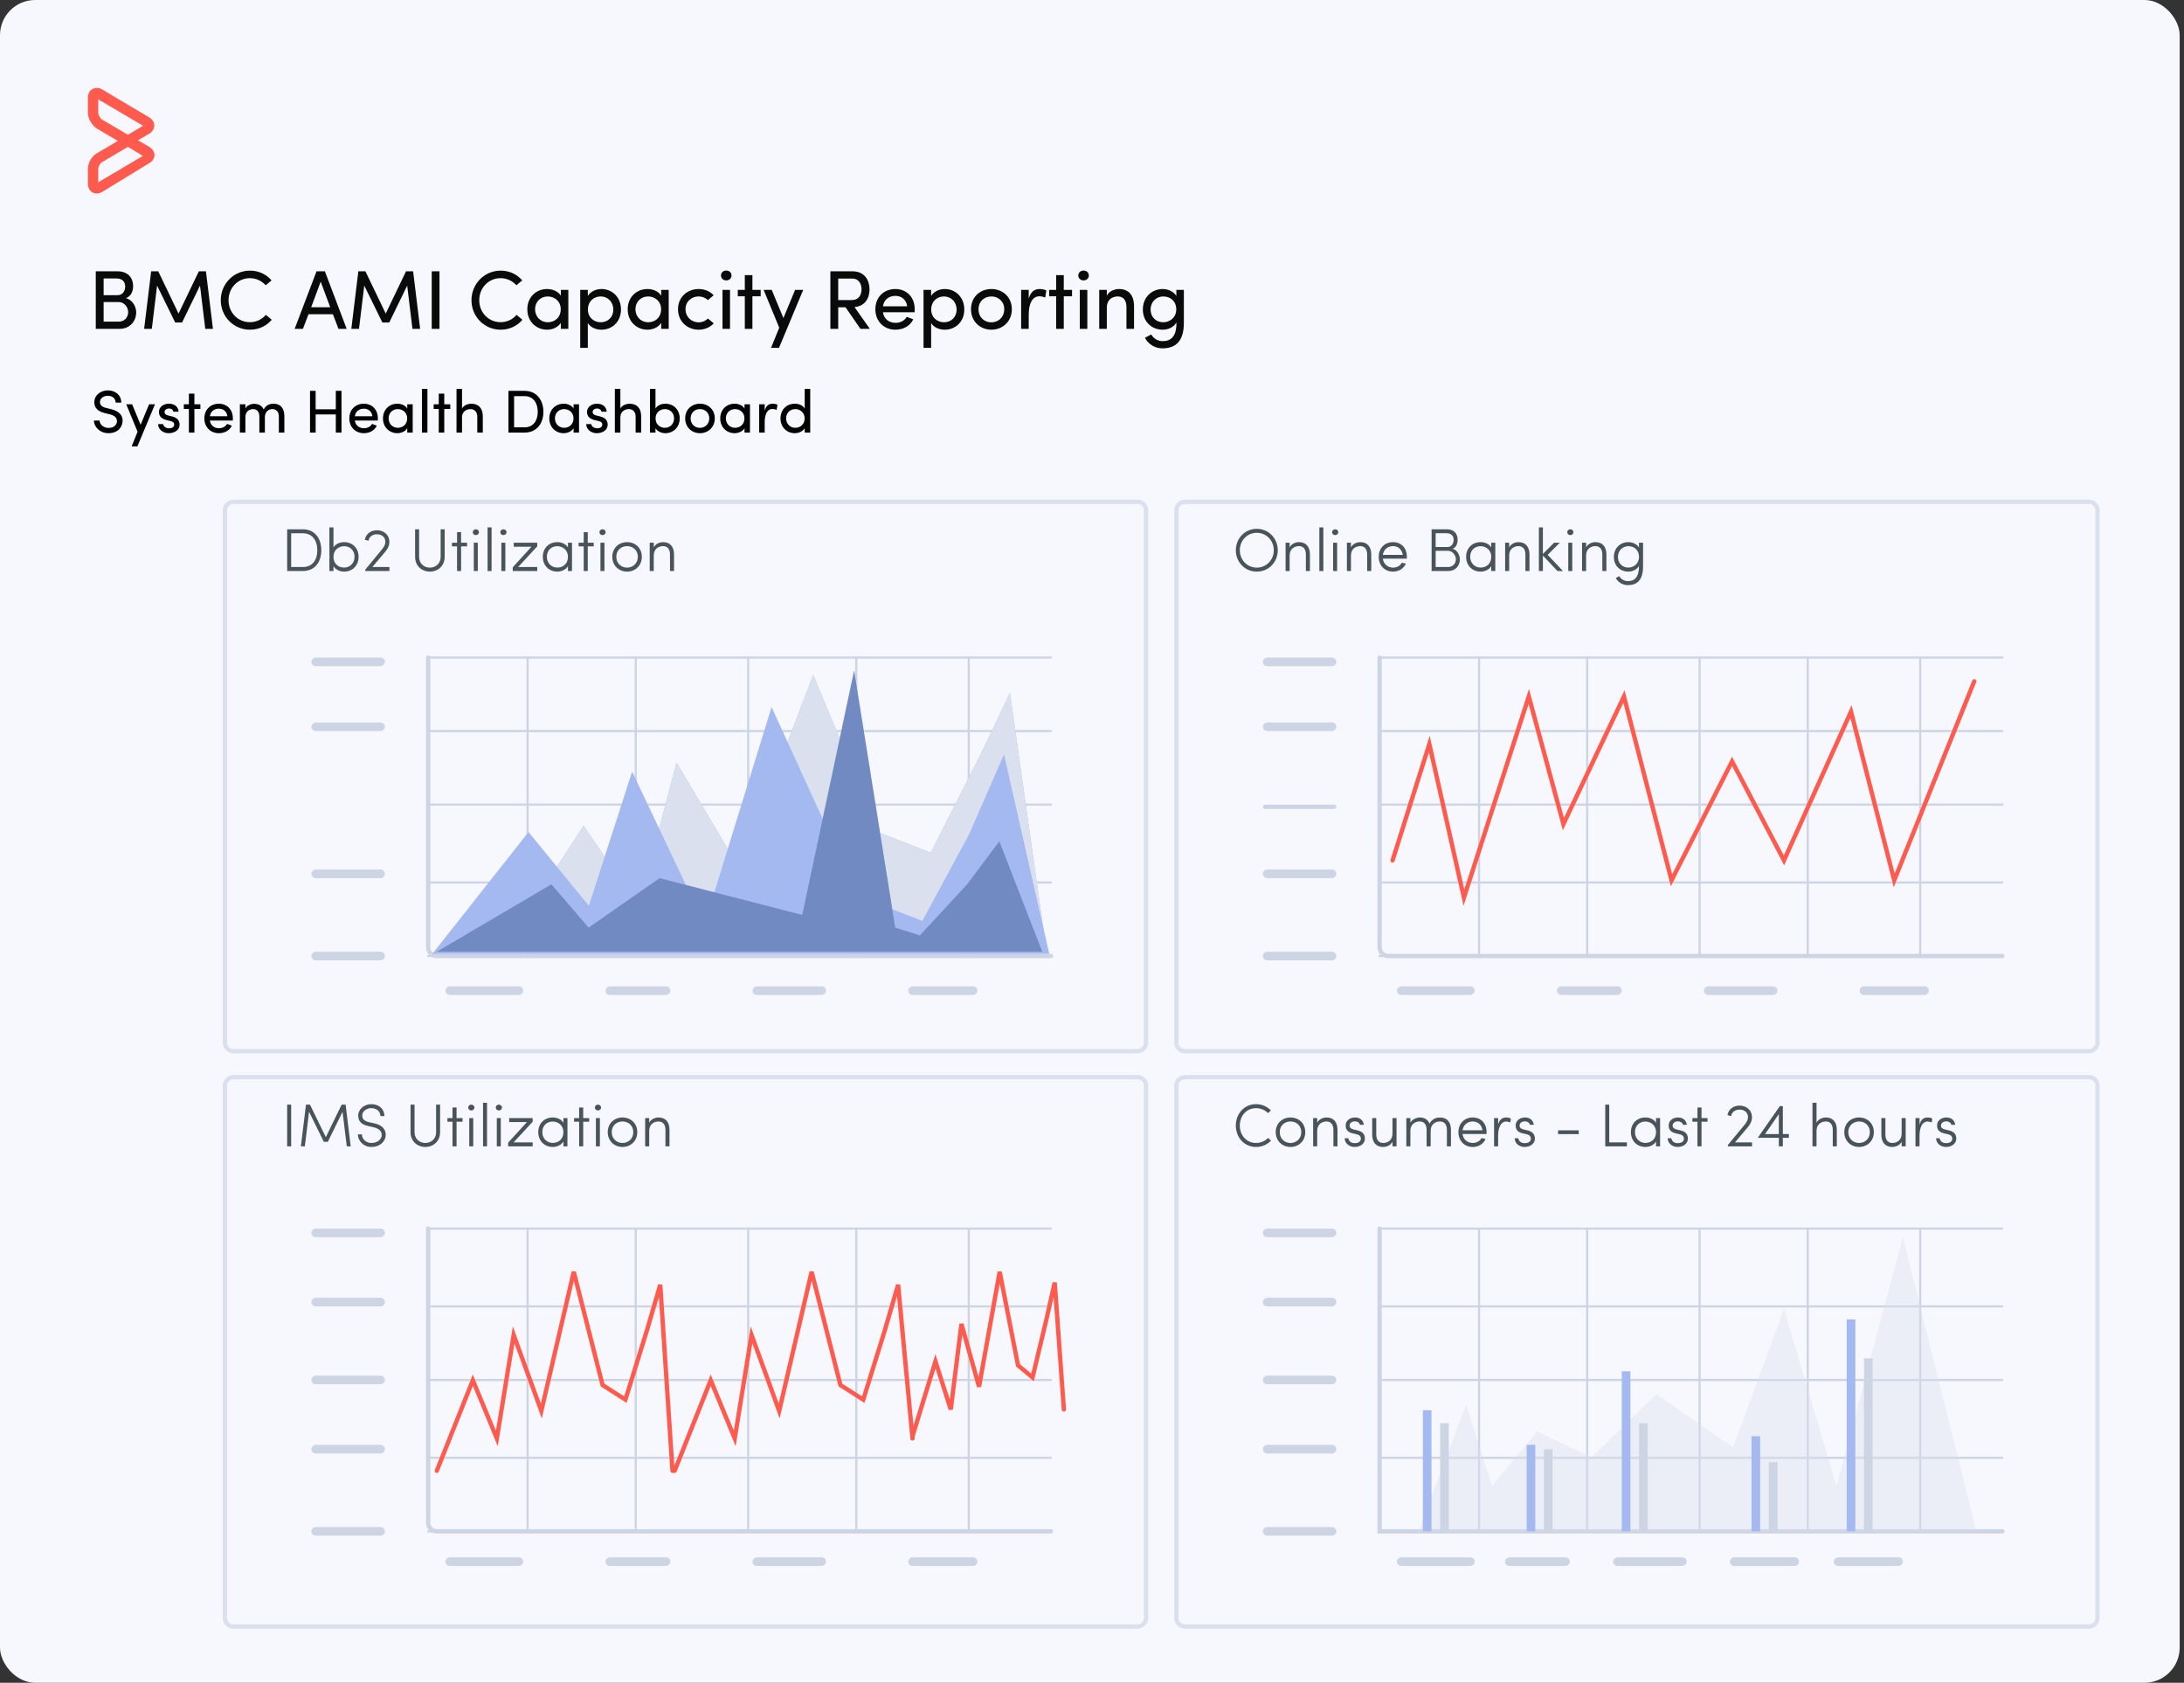<svg width="505" height="389" viewBox="0 0 505 389" fill="none" xmlns="http://www.w3.org/2000/svg">
<rect x="0" y="0" width="505" height="389" fill="#333333" stroke="none"/>
<g clip-path="url(#clip0_8006_3358)">
<rect width="504" height="389" rx="8.132" fill="#F7F8FD"/>
<rect x="89" y="167" width="2" height="17" rx="1" transform="rotate(90 89 167)" fill="#CDD4E4"/>
<rect x="89" y="300" width="2" height="17" rx="1" transform="rotate(90 89 300)" fill="#CDD4E4"/>
<rect x="309" y="167" width="2" height="17" rx="1" transform="rotate(90 309 167)" fill="#CDD4E4"/>
<rect x="309" y="300" width="2" height="17" rx="1" transform="rotate(90 309 300)" fill="#CDD4E4"/>
<rect x="89" y="152" width="2" height="17" rx="1" transform="rotate(90 89 152)" fill="#CDD4E4"/>
<rect x="89" y="284" width="2" height="17" rx="1" transform="rotate(90 89 284)" fill="#CDD4E4"/>
<rect x="309" y="152" width="2" height="17" rx="1" transform="rotate(90 309 152)" fill="#CDD4E4"/>
<rect x="309" y="284" width="2" height="17" rx="1" transform="rotate(90 309 284)" fill="#CDD4E4"/>
<rect x="89" y="318" width="2" height="17" rx="1" transform="rotate(90 89 318)" fill="#CDD4E4"/>
<rect x="309" y="186" width="1" height="17" rx="0.5" transform="rotate(90 309 186)" fill="#CDD4E4"/>
<rect x="309" y="318" width="2" height="17" rx="1" transform="rotate(90 309 318)" fill="#CDD4E4"/>
<rect x="89" y="201" width="2" height="17" rx="1" transform="rotate(90 89 201)" fill="#CDD4E4"/>
<rect x="89" y="334" width="2" height="17" rx="1" transform="rotate(90 89 334)" fill="#CDD4E4"/>
<rect x="309" y="201" width="2" height="17" rx="1" transform="rotate(90 309 201)" fill="#CDD4E4"/>
<rect x="309" y="334" width="2" height="17" rx="1" transform="rotate(90 309 334)" fill="#CDD4E4"/>
<rect x="89" y="220" width="2" height="17" rx="1" transform="rotate(90 89 220)" fill="#CDD4E4"/>
<rect x="89" y="353" width="2" height="17" rx="1" transform="rotate(90 89 353)" fill="#CDD4E4"/>
<rect x="309" y="220" width="2" height="17" rx="1" transform="rotate(90 309 220)" fill="#CDD4E4"/>
<rect x="309" y="353" width="2" height="17" rx="1" transform="rotate(90 309 353)" fill="#CDD4E4"/>
<rect x="121" y="228" width="2" height="18" rx="1" transform="rotate(90 121 228)" fill="#CDD4E4"/>
<rect x="121" y="360" width="2" height="18" rx="1" transform="rotate(90 121 360)" fill="#CDD4E4"/>
<rect x="341" y="228" width="2" height="18" rx="1" transform="rotate(90 341 228)" fill="#CDD4E4"/>
<rect x="341" y="360" width="2" height="18" rx="1" transform="rotate(90 341 360)" fill="#CDD4E4"/>
<rect x="155" y="228" width="2" height="15" rx="1" transform="rotate(90 155 228)" fill="#CDD4E4"/>
<rect x="155" y="360" width="2" height="15" rx="1" transform="rotate(90 155 360)" fill="#CDD4E4"/>
<rect x="375" y="228" width="2" height="15" rx="1" transform="rotate(90 375 228)" fill="#CDD4E4"/>
<rect x="363" y="360" width="2" height="15" rx="1" transform="rotate(90 363 360)" fill="#CDD4E4"/>
<rect x="191" y="228" width="2" height="17" rx="1" transform="rotate(90 191 228)" fill="#CDD4E4"/>
<rect x="191" y="360" width="2" height="17" rx="1" transform="rotate(90 191 360)" fill="#CDD4E4"/>
<rect x="411" y="228" width="2" height="17" rx="1" transform="rotate(90 411 228)" fill="#CDD4E4"/>
<rect x="390" y="360" width="2" height="17" rx="1" transform="rotate(90 390 360)" fill="#CDD4E4"/>
<rect x="226" y="228" width="2" height="16" rx="1" transform="rotate(90 226 228)" fill="#CDD4E4"/>
<rect x="226" y="360" width="2" height="16" rx="1" transform="rotate(90 226 360)" fill="#CDD4E4"/>
<rect x="446" y="228" width="2" height="16" rx="1" transform="rotate(90 446 228)" fill="#CDD4E4"/>
<rect x="416" y="360" width="2" height="16" rx="1" transform="rotate(90 416 360)" fill="#CDD4E4"/>
<rect x="440" y="360" width="2" height="16" rx="1" transform="rotate(90 440 360)" fill="#CDD4E4"/>
<path d="M99 152V219C99 220.105 99.895 221 101 221H243" stroke="#CDD4E4" stroke-linecap="round"/>
<path d="M99 284V352C99 353.105 99.895 354 101 354H243" stroke="#CDD4E4" stroke-linecap="round"/>
<path d="M319 152V219C319 220.105 319.895 221 321 221H463" stroke="#CDD4E4" stroke-linecap="round"/>
<path d="M319 284V354H463" stroke="#CDD4E4" stroke-linecap="round"/>
<path d="M122 152V221" stroke="#CDD4E4" stroke-width="0.5" stroke-linecap="round"/>
<path d="M122 284V354" stroke="#CDD4E4" stroke-width="0.5" stroke-linecap="round"/>
<path d="M342 152V221" stroke="#CDD4E4" stroke-width="0.5" stroke-linecap="round"/>
<path d="M342 284V354" stroke="#CDD4E4" stroke-width="0.5" stroke-linecap="round"/>
<path d="M243 152L99 152" stroke="#CDD4E4" stroke-width="0.5" stroke-linecap="round"/>
<path d="M243 284L99 284" stroke="#CDD4E4" stroke-width="0.5" stroke-linecap="round"/>
<path d="M463 152L319 152" stroke="#CDD4E4" stroke-width="0.5" stroke-linecap="round"/>
<path d="M463 284L319 284" stroke="#CDD4E4" stroke-width="0.5" stroke-linecap="round"/>
<path d="M147 152V221" stroke="#CDD4E4" stroke-width="0.5" stroke-linecap="round"/>
<path d="M147 284V354" stroke="#CDD4E4" stroke-width="0.5" stroke-linecap="round"/>
<path d="M367 152V221" stroke="#CDD4E4" stroke-width="0.5" stroke-linecap="round"/>
<path d="M367 284V354" stroke="#CDD4E4" stroke-width="0.5" stroke-linecap="round"/>
<path d="M243 169L99 169" stroke="#CDD4E4" stroke-width="0.5" stroke-linecap="round"/>
<path d="M243 302L99 302" stroke="#CDD4E4" stroke-width="0.5" stroke-linecap="round"/>
<path d="M463 169L319 169" stroke="#CDD4E4" stroke-width="0.5" stroke-linecap="round"/>
<path d="M463 302L319 302" stroke="#CDD4E4" stroke-width="0.5" stroke-linecap="round"/>
<path d="M173 152V221" stroke="#CDD4E4" stroke-width="0.5" stroke-linecap="round"/>
<path d="M173 284V354" stroke="#CDD4E4" stroke-width="0.5" stroke-linecap="round"/>
<path d="M393 152V221" stroke="#CDD4E4" stroke-width="0.5" stroke-linecap="round"/>
<path d="M393 284V354" stroke="#CDD4E4" stroke-width="0.5" stroke-linecap="round"/>
<path d="M243 186L99 186" stroke="#CDD4E4" stroke-width="0.5" stroke-linecap="round"/>
<path d="M243 319L99 319" stroke="#CDD4E4" stroke-width="0.5" stroke-linecap="round"/>
<path d="M463 186L319 186" stroke="#CDD4E4" stroke-width="0.5" stroke-linecap="round"/>
<path d="M463 319L319 319" stroke="#CDD4E4" stroke-width="0.5" stroke-linecap="round"/>
<path d="M198 152V221" stroke="#CDD4E4" stroke-width="0.5" stroke-linecap="round"/>
<path d="M198 284V354" stroke="#CDD4E4" stroke-width="0.5" stroke-linecap="round"/>
<path d="M418 152V221" stroke="#CDD4E4" stroke-width="0.5" stroke-linecap="round"/>
<path d="M418 284V354" stroke="#CDD4E4" stroke-width="0.5" stroke-linecap="round"/>
<path d="M243 204L99 204" stroke="#CDD4E4" stroke-width="0.5" stroke-linecap="round"/>
<path d="M243 337L99 337" stroke="#CDD4E4" stroke-width="0.5" stroke-linecap="round"/>
<path d="M463 204L319 204" stroke="#CDD4E4" stroke-width="0.5" stroke-linecap="round"/>
<path d="M463 337L319 337" stroke="#CDD4E4" stroke-width="0.5" stroke-linecap="round"/>
<path d="M224 152V221" stroke="#CDD4E4" stroke-width="0.5" stroke-linecap="round"/>
<path d="M224 284V354" stroke="#CDD4E4" stroke-width="0.5" stroke-linecap="round"/>
<path d="M444 152V221" stroke="#CDD4E4" stroke-width="0.5" stroke-linecap="round"/>
<path d="M444 284V354" stroke="#CDD4E4" stroke-width="0.5" stroke-linecap="round"/>
<path d="M243 221L99 221" stroke="#CDD4E4" stroke-width="0.5" stroke-linecap="round"/>
<path d="M243 354L99 354" stroke="#CDD4E4" stroke-width="0.5" stroke-linecap="round"/>
<path d="M463 221L319 221" stroke="#CDD4E4" stroke-width="0.5" stroke-linecap="round"/>
<path d="M463 354L319 354" stroke="#CDD4E4" stroke-width="0.5" stroke-linecap="round"/>
<path d="M134.956 190.862L116 220H242L233.524 160.163L226.574 174.732L215.201 197.106L203.195 192.423L188.031 156L170.971 200.748L156.438 176.293L147.593 209.593L134.956 190.862Z" fill="#A4B9EF"/>
<path d="M134.956 190.862L116 220H242L233.524 160.163L226.574 174.732L215.201 197.106L203.195 192.423L188.031 156L170.971 200.748L156.438 176.293L147.593 209.593L134.956 190.862Z" fill="#DAE0ED"/>
<path d="M122.212 193.138L101 220H242L232 176L224.5 193.138L213.5 213.5L198 207.5L178.5 164.837L163 215L146.253 179.707L136.354 210.407L122.212 193.138Z" fill="#A4B9EF"/>
<path d="M122.212 193.138L101 220H242L232 176L224.5 193.138L213.5 213.5L198 207.5L178.5 164.837L163 215L146.253 179.707L136.354 210.407L122.212 193.138Z" fill="#A4B9EF"/>
<path d="M122.212 193.138L101 220H242L232 176L224.5 193.138L213.5 213.5L198 207.5L178.5 164.837L163 215L146.253 179.707L136.354 210.407L122.212 193.138Z" stroke="#A4B9EF" stroke-linecap="round"/>
<path d="M127.5 204.417L101 220H241L231.071 194.475L223.624 204.417L212.702 216.229L207 214.435L197.5 155L185.5 211.5L152.5 203L136.103 214.435L127.5 204.417Z" fill="#A4B9EF"/>
<path d="M127.5 204.417L101 220H241L231.071 194.475L223.624 204.417L212.702 216.229L207 214.435L197.5 155L185.5 211.5L152.5 203L136.103 214.435L127.5 204.417Z" fill="#274580" fill-opacity="0.4"/>
<path d="M101 340L109.333 319.057L114.889 332.52L118.778 308.585L125.167 326.163L132.667 294L139.333 320.179L144.611 323.545L149.611 307.463L152.667 296.992L155.5 340" stroke="#FF5A4E" stroke-linecap="round"/>
<path d="M156 340L164.333 319.057L169.889 332.52L173.778 308.585L180.167 326.163L187.667 294L194.333 320.179L199.611 323.545L204.611 307.463L207.667 296.992L211 332.52" stroke="#FF5A4E" stroke-linecap="round"/>
<path d="M211 332L216.303 314.699L219.838 325.821L222.313 306.049L226.379 320.569L231.152 294L235.394 315.626L238.753 318.407L241.934 305.122L243.879 296.472L246 325.821" stroke="#FF5A4E" stroke-linecap="round"/>
<path d="M322 198.894L330.5 172L338.5 207.5L353.5 161L361.5 190.5L375.5 161L386.5 203.5L400.5 176L412.5 198.894L428 164.5L438 203.5L456.5 157.5" stroke="#FF5A4E" stroke-linecap="round"/>
<path d="M52 118V241C52 242.105 52.895 243 54 243H263C264.105 243 265 242.105 265 241V118C265 116.895 264.105 116 263 116H54C52.895 116 52 116.895 52 118Z" stroke="#DAE0ED"/>
<path d="M52 251V374C52 375.105 52.895 376 54 376H263C264.105 376 265 375.105 265 374V251C265 249.895 264.105 249 263 249H54C52.895 249 52 249.895 52 251Z" stroke="#DAE0ED"/>
<path d="M272 118V241C272 242.105 272.895 243 274 243H483C484.105 243 485 242.105 485 241V118C485 116.895 484.105 116 483 116H274C272.895 116 272 116.895 272 118Z" stroke="#DAE0ED"/>
<path d="M272 251V374C272 375.105 272.895 376 274 376H483C484.105 376 485 375.105 485 374V251C485 249.895 484.105 249 483 249H274C272.895 249 272 249.895 272 251Z" stroke="#DAE0ED"/>
<path d="M70.026 132H66.4V122.354H70.026C72.77 122.354 74.296 124.454 74.296 127.198C74.296 129.942 72.77 132 70.026 132ZM67.324 123.278V131.076H70.026C72.252 131.076 73.372 129.424 73.372 127.198C73.372 124.972 72.252 123.278 70.026 123.278H67.324ZM76.169 132V121.92H77.107V126.54C77.597 125.714 78.619 125.322 79.571 125.322C81.433 125.322 82.917 126.638 82.917 128.71C82.917 130.782 81.433 132.14 79.571 132.14C78.619 132.14 77.597 131.706 77.107 130.88V132H76.169ZM81.979 128.71C81.979 127.212 80.929 126.26 79.571 126.26C78.395 126.26 77.107 127.086 77.107 128.71C77.107 130.334 78.227 131.202 79.571 131.202C80.929 131.202 81.979 130.166 81.979 128.71ZM84.461 131.678L88.353 126.96C88.815 126.414 89.109 125.854 89.109 125.238C89.109 124.174 88.241 123.502 87.177 123.502C86.183 123.502 85.343 124.048 85.217 125L84.363 124.776C84.587 123.418 85.749 122.578 87.177 122.578C88.759 122.578 90.033 123.67 90.033 125.238C90.033 126.134 89.627 126.946 89.025 127.618L86.099 131.076H90.047V132H84.461V131.678ZM99.4 131.216C100.758 131.216 101.892 130.25 101.892 128.738V122.354H102.816V128.738C102.816 130.81 101.262 132.14 99.4 132.14C97.538 132.14 95.984 130.81 95.984 128.738V122.354H96.908V128.738C96.908 130.25 98.042 131.216 99.4 131.216ZM106.621 132H105.683V126.302H104.507V125.462H105.683V123.012H106.621V125.462H108.007V126.302H106.621V132ZM110.48 125.462V132H109.556V125.462H110.48ZM109.318 123.026C109.318 122.634 109.64 122.354 110.032 122.354C110.424 122.354 110.746 122.634 110.746 123.026C110.746 123.418 110.424 123.698 110.032 123.698C109.64 123.698 109.318 123.418 109.318 123.026ZM113.665 121.92V132H112.741V121.92H113.665ZM116.851 125.462V132H115.927V125.462H116.851ZM115.689 123.026C115.689 122.634 116.011 122.354 116.403 122.354C116.795 122.354 117.117 122.634 117.117 123.026C117.117 123.418 116.795 123.698 116.403 123.698C116.011 123.698 115.689 123.418 115.689 123.026ZM124.223 125.462V126.302L119.813 131.076H124.223V132H118.553V131.146L122.893 126.386H118.791V125.462H124.223ZM132.262 125.462V132H131.324V130.88C130.834 131.706 129.812 132.14 128.86 132.14C126.998 132.14 125.514 130.782 125.514 128.71C125.514 126.638 126.998 125.322 128.86 125.322C129.812 125.322 130.834 125.714 131.324 126.54V125.462H132.262ZM126.452 128.71C126.452 130.166 127.502 131.202 128.86 131.202C130.204 131.202 131.324 130.334 131.324 128.71C131.324 127.086 130.036 126.26 128.86 126.26C127.502 126.26 126.452 127.212 126.452 128.71ZM135.906 132H134.968V126.302H133.792V125.462H134.968V123.012H135.906V125.462H137.292V126.302H135.906V132ZM139.765 125.462V132H138.841V125.462H139.765ZM138.603 123.026C138.603 122.634 138.925 122.354 139.317 122.354C139.709 122.354 140.031 122.634 140.031 123.026C140.031 123.418 139.709 123.698 139.317 123.698C138.925 123.698 138.603 123.418 138.603 123.026ZM144.995 132.14C143.133 132.14 141.579 130.782 141.579 128.71C141.579 126.638 143.133 125.322 144.995 125.322C146.857 125.322 148.411 126.638 148.411 128.71C148.411 130.782 146.857 132.14 144.995 132.14ZM144.995 131.216C146.353 131.216 147.487 130.222 147.487 128.71C147.487 127.198 146.353 126.246 144.995 126.246C143.637 126.246 142.503 127.198 142.503 128.71C142.503 130.222 143.637 131.216 144.995 131.216ZM151.168 128.43V132H150.23V125.462H151.168V126.54C151.574 125.686 152.582 125.322 153.338 125.322C154.948 125.322 155.872 126.4 155.858 128.192V132H154.92V128.192C154.92 126.974 154.346 126.246 153.338 126.246C152.302 126.246 151.168 126.834 151.168 128.43Z" fill="#48535C"/>
<path d="M21.728 97.214H23.03C23.03 98.054 23.884 98.922 25.102 98.922C26.334 98.922 26.936 98.236 27.048 97.508C27.118 96.472 26.278 95.982 25.41 95.786L24.164 95.478C22.106 94.96 21.812 93.798 21.812 92.958C21.812 91.334 23.296 90.242 24.934 90.242C26.684 90.242 28.042 91.334 28.042 93.07H26.74C26.74 92.104 25.984 91.488 24.92 91.488C23.968 91.488 23.114 92.062 23.114 92.944C23.114 93.364 23.268 93.994 24.486 94.288L25.746 94.596C27.552 95.058 28.532 96.066 28.322 97.62C28.14 99.02 27.006 100.14 25.102 100.14C23.142 100.14 21.728 98.726 21.728 97.214ZM31.771 103.178H30.441L31.813 99.804L29.195 93.462H30.553L32.513 98.194L34.473 93.462H35.831L31.771 103.178ZM39.415 97.326L38.519 97.116C37.329 96.794 36.657 96.206 36.769 94.988C36.881 94.036 37.861 93.322 39.037 93.322C40.143 93.322 41.193 93.84 41.305 95.17H40.087C40.017 94.68 39.569 94.428 39.065 94.428C38.575 94.428 38.183 94.666 38.085 95.016C38.029 95.226 38.029 95.394 38.099 95.534C38.225 95.8 38.533 95.94 38.869 96.038L39.835 96.276C41.179 96.612 41.529 97.438 41.529 98.18C41.529 99.412 40.353 100.14 38.995 100.14C37.819 100.14 36.601 99.384 36.559 98.04H37.721C37.763 98.32 37.931 98.628 38.253 98.782C38.547 98.964 38.883 99.034 39.289 99.006C39.891 98.964 40.269 98.642 40.283 98.152C40.297 97.662 39.905 97.438 39.415 97.326ZM44.951 93.462H46.337V94.54H44.951V100H43.677V94.54H42.501V93.462H43.677V90.998H44.951V93.462ZM48.525 96.22H52.585C52.431 95.114 51.661 94.47 50.597 94.47C49.519 94.47 48.679 95.114 48.525 96.22ZM53.845 96.71C53.845 96.864 53.845 97.06 53.831 97.214H48.525C48.679 98.32 49.519 98.992 50.639 98.992C51.423 98.992 52.137 98.642 52.515 97.984C52.851 98.138 53.257 98.25 53.607 98.404C53.047 99.566 51.871 100.14 50.597 100.14C48.735 100.14 47.251 98.782 47.251 96.71C47.251 94.638 48.735 93.322 50.597 93.322C52.459 93.322 53.845 94.638 53.845 96.71ZM62.982 94.568C61.904 94.568 61.246 95.38 61.246 96.472V100H59.972V96.29C59.972 95.212 59.412 94.568 58.558 94.568C57.648 94.568 56.738 95.1 56.738 96.472V100H55.464V93.462H56.738V94.442C57.074 93.714 58.012 93.392 58.544 93.35C58.796 93.336 59.034 93.35 59.258 93.392C60.084 93.518 60.658 93.952 60.966 94.666C61.568 93.504 62.604 93.322 63.234 93.322C64.872 93.322 65.754 94.372 65.754 96.22V100H64.48V96.304C64.48 95.226 63.934 94.568 62.982 94.568ZM78.965 90.354V100H77.649V95.8H72.987V100H71.685V90.354H72.987V94.61H77.649V90.354H78.965ZM82.049 96.22H86.109C85.954 95.114 85.184 94.47 84.121 94.47C83.043 94.47 82.203 95.114 82.049 96.22ZM87.368 96.71C87.368 96.864 87.368 97.06 87.355 97.214H82.049C82.203 98.32 83.043 98.992 84.162 98.992C84.947 98.992 85.66 98.642 86.038 97.984C86.374 98.138 86.781 98.25 87.13 98.404C86.57 99.566 85.394 100.14 84.121 100.14C82.258 100.14 80.775 98.782 80.775 96.71C80.775 94.638 82.258 93.322 84.121 93.322C85.983 93.322 87.368 94.638 87.368 96.71ZM94.168 100V98.992C93.734 99.72 92.782 100.14 91.872 100.14C90.08 100.14 88.554 98.796 88.554 96.724C88.554 94.638 90.08 93.322 91.872 93.322C92.782 93.322 93.72 93.7 94.168 94.442V93.462H95.428V100H94.168ZM94.154 96.71C94.154 95.31 93.048 94.568 91.984 94.568C90.808 94.568 89.856 95.422 89.856 96.71C89.856 97.998 90.808 98.894 91.984 98.894C93.146 98.894 94.154 98.096 94.154 96.71ZM97.56 89.906H98.834V100H97.56V89.906ZM102.728 93.462H104.114V94.54H102.728V100H101.454V94.54H100.278V93.462H101.454V90.998H102.728V93.462ZM106.832 96.472V100H105.558V89.906H106.832V94.442C107.21 93.658 108.288 93.322 108.988 93.322C110.626 93.322 111.648 94.372 111.634 96.22V100H110.36V96.304C110.36 95.226 109.716 94.568 108.82 94.568C107.924 94.568 106.832 95.072 106.832 96.472ZM121.306 100H117.568V90.354H121.306C124.05 90.354 125.646 92.454 125.646 95.198C125.646 97.942 124.05 100 121.306 100ZM118.87 98.782H121.306C123.308 98.782 124.344 97.228 124.344 95.198C124.344 93.168 123.308 91.572 121.306 91.572H118.87V98.782ZM132.627 100V98.992C132.193 99.72 131.241 100.14 130.331 100.14C128.539 100.14 127.013 98.796 127.013 96.724C127.013 94.638 128.539 93.322 130.331 93.322C131.241 93.322 132.179 93.7 132.627 94.442V93.462H133.887V100H132.627ZM132.613 96.71C132.613 95.31 131.507 94.568 130.443 94.568C129.267 94.568 128.315 95.422 128.315 96.71C128.315 97.998 129.267 98.894 130.443 98.894C131.605 98.894 132.613 98.096 132.613 96.71ZM138.399 97.326L137.503 97.116C136.313 96.794 135.641 96.206 135.753 94.988C135.865 94.036 136.845 93.322 138.021 93.322C139.127 93.322 140.177 93.84 140.289 95.17H139.071C139.001 94.68 138.553 94.428 138.049 94.428C137.559 94.428 137.167 94.666 137.069 95.016C137.013 95.226 137.013 95.394 137.083 95.534C137.209 95.8 137.517 95.94 137.853 96.038L138.819 96.276C140.163 96.612 140.513 97.438 140.513 98.18C140.513 99.412 139.337 100.14 137.979 100.14C136.803 100.14 135.585 99.384 135.543 98.04H136.705C136.747 98.32 136.915 98.628 137.237 98.782C137.531 98.964 137.867 99.034 138.273 99.006C138.875 98.964 139.253 98.642 139.267 98.152C139.281 97.662 138.889 97.438 138.399 97.326ZM143.445 96.472V100H142.171V89.906H143.445V94.442C143.823 93.658 144.901 93.322 145.601 93.322C147.239 93.322 148.261 94.372 148.247 96.22V100H146.973V96.304C146.973 95.226 146.329 94.568 145.433 94.568C144.537 94.568 143.445 95.072 143.445 96.472ZM151.567 98.992V100H150.293V89.906H151.567V94.442C152.001 93.7 152.911 93.322 153.863 93.322C155.669 93.322 157.167 94.638 157.167 96.724C157.167 98.796 155.641 100.14 153.849 100.14C152.939 100.14 152.001 99.72 151.567 98.992ZM151.581 96.71C151.581 98.096 152.589 98.894 153.751 98.894C154.927 98.894 155.865 97.998 155.865 96.71C155.865 95.422 154.927 94.568 153.751 94.568C152.687 94.568 151.581 95.31 151.581 96.71ZM161.847 100.14C159.985 100.14 158.431 98.782 158.431 96.71C158.431 94.638 159.985 93.322 161.847 93.322C163.709 93.322 165.277 94.638 165.277 96.71C165.277 98.782 163.709 100.14 161.847 100.14ZM161.847 98.908C163.009 98.908 164.003 98.054 164.003 96.71C164.003 95.394 163.009 94.568 161.847 94.568C160.657 94.568 159.691 95.394 159.691 96.71C159.691 98.054 160.657 98.908 161.847 98.908ZM172.152 100V98.992C171.718 99.72 170.766 100.14 169.856 100.14C168.064 100.14 166.538 98.796 166.538 96.724C166.538 94.638 168.064 93.322 169.856 93.322C170.766 93.322 171.704 93.7 172.152 94.442V93.462H173.412V100H172.152ZM172.138 96.71C172.138 95.31 171.032 94.568 169.968 94.568C168.792 94.568 167.84 95.422 167.84 96.71C167.84 97.998 168.792 98.894 169.968 98.894C171.13 98.894 172.138 98.096 172.138 96.71ZM176.818 97.62V100H175.544V93.462H176.818V94.932C177.154 93.77 177.784 93.322 178.638 93.322C179.1 93.322 179.59 93.448 179.772 93.574L179.576 94.764C179.226 94.596 178.876 94.54 178.61 94.54C177.35 94.54 176.818 95.884 176.818 97.62ZM186.07 100V98.992C185.636 99.72 184.684 100.14 183.774 100.14C181.982 100.14 180.47 98.796 180.47 96.724C180.47 94.638 181.968 93.322 183.76 93.322C184.726 93.322 185.636 93.7 186.07 94.442V89.906H187.344V100H186.07ZM186.056 96.71C186.056 95.31 184.95 94.568 183.886 94.568C182.71 94.568 181.772 95.422 181.772 96.71C181.772 97.998 182.71 98.894 183.886 98.894C185.048 98.894 186.056 98.096 186.056 96.71Z" fill="black"/>
<path d="M67.324 255.354V265H66.4V255.354H67.324ZM75.341 262.872L78.995 255.354H79.919L81.095 265H80.185L79.205 257.006L75.803 263.95H74.879L71.463 257.006L70.483 265H69.573L70.749 255.354H71.673L75.341 262.872ZM82.751 262.228H83.675C83.675 263.194 84.529 264.216 85.873 264.216C87.315 264.216 88.085 263.39 88.239 262.634C88.421 261.444 87.483 260.856 86.405 260.59L85.103 260.296C83.087 259.848 82.835 258.686 82.835 257.874C82.835 256.306 84.333 255.242 85.859 255.242C87.581 255.242 88.883 256.32 88.883 258H87.959C87.959 256.88 87.049 256.166 85.859 256.166C84.781 256.166 83.759 256.866 83.759 257.874C83.759 258.392 83.941 259.092 85.299 259.4L86.615 259.694C88.169 260.03 89.415 260.968 89.149 262.802C88.925 263.922 87.847 265.14 85.873 265.14C83.969 265.14 82.751 263.628 82.751 262.228ZM98.347 264.216C99.705 264.216 100.839 263.25 100.839 261.738V255.354H101.763V261.738C101.763 263.81 100.209 265.14 98.347 265.14C96.485 265.14 94.931 263.81 94.931 261.738V255.354H95.855V261.738C95.855 263.25 96.989 264.216 98.347 264.216ZM105.569 265H104.631V259.302H103.455V258.462H104.631V256.012H105.569V258.462H106.955V259.302H105.569V265ZM109.427 258.462V265H108.503V258.462H109.427ZM108.265 256.026C108.265 255.634 108.587 255.354 108.979 255.354C109.371 255.354 109.693 255.634 109.693 256.026C109.693 256.418 109.371 256.698 108.979 256.698C108.587 256.698 108.265 256.418 108.265 256.026ZM112.613 254.92V265H111.689V254.92H112.613ZM115.798 258.462V265H114.874V258.462H115.798ZM114.636 256.026C114.636 255.634 114.958 255.354 115.35 255.354C115.742 255.354 116.064 255.634 116.064 256.026C116.064 256.418 115.742 256.698 115.35 256.698C114.958 256.698 114.636 256.418 114.636 256.026ZM123.17 258.462V259.302L118.76 264.076H123.17V265H117.5V264.146L121.84 259.386H117.738V258.462H123.17ZM131.209 258.462V265H130.271V263.88C129.781 264.706 128.759 265.14 127.807 265.14C125.945 265.14 124.461 263.782 124.461 261.71C124.461 259.638 125.945 258.322 127.807 258.322C128.759 258.322 129.781 258.714 130.271 259.54V258.462H131.209ZM125.399 261.71C125.399 263.166 126.449 264.202 127.807 264.202C129.151 264.202 130.271 263.334 130.271 261.71C130.271 260.086 128.983 259.26 127.807 259.26C126.449 259.26 125.399 260.212 125.399 261.71ZM134.854 265H133.916V259.302H132.74V258.462H133.916V256.012H134.854V258.462H136.24V259.302H134.854V265ZM138.712 258.462V265H137.788V258.462H138.712ZM137.55 256.026C137.55 255.634 137.872 255.354 138.264 255.354C138.656 255.354 138.978 255.634 138.978 256.026C138.978 256.418 138.656 256.698 138.264 256.698C137.872 256.698 137.55 256.418 137.55 256.026ZM143.942 265.14C142.08 265.14 140.526 263.782 140.526 261.71C140.526 259.638 142.08 258.322 143.942 258.322C145.804 258.322 147.358 259.638 147.358 261.71C147.358 263.782 145.804 265.14 143.942 265.14ZM143.942 264.216C145.3 264.216 146.434 263.222 146.434 261.71C146.434 260.198 145.3 259.246 143.942 259.246C142.584 259.246 141.45 260.198 141.45 261.71C141.45 263.222 142.584 264.216 143.942 264.216ZM150.115 261.43V265H149.177V258.462H150.115V259.54C150.521 258.686 151.529 258.322 152.285 258.322C153.895 258.322 154.819 259.4 154.805 261.192V265H153.867V261.192C153.867 259.974 153.293 259.246 152.285 259.246C151.249 259.246 150.115 259.834 150.115 261.43Z" fill="#48535C"/>
<path d="M285.756 127.198C285.756 124.468 287.856 122.242 290.6 122.242C293.344 122.242 295.458 124.468 295.458 127.198C295.458 129.942 293.344 132.14 290.6 132.14C287.856 132.14 285.756 129.942 285.756 127.198ZM286.68 127.198C286.68 129.424 288.374 131.216 290.6 131.216C292.826 131.216 294.534 129.424 294.534 127.198C294.534 124.958 292.826 123.166 290.6 123.166C288.374 123.166 286.68 124.958 286.68 127.198ZM298.201 128.43V132H297.263V125.462H298.201V126.54C298.607 125.686 299.615 125.322 300.371 125.322C301.981 125.322 302.905 126.4 302.891 128.192V132H301.953V128.192C301.953 126.974 301.379 126.246 300.371 126.246C299.335 126.246 298.201 126.834 298.201 128.43ZM305.994 121.92V132H305.07V121.92H305.994ZM309.179 125.462V132H308.255V125.462H309.179ZM308.017 123.026C308.017 122.634 308.339 122.354 308.731 122.354C309.123 122.354 309.445 122.634 309.445 123.026C309.445 123.418 309.123 123.698 308.731 123.698C308.339 123.698 308.017 123.418 308.017 123.026ZM312.379 128.43V132H311.441V125.462H312.379V126.54C312.785 125.686 313.793 125.322 314.549 125.322C316.159 125.322 317.083 126.4 317.069 128.192V132H316.131V128.192C316.131 126.974 315.557 126.246 314.549 126.246C313.513 126.246 312.379 126.834 312.379 128.43ZM322.103 132.14C320.241 132.14 318.799 130.782 318.799 128.71C318.799 126.638 320.241 125.322 322.103 125.322C323.965 125.322 325.309 126.638 325.309 128.71C325.309 128.864 325.309 129.018 325.295 129.144H319.751C319.905 130.418 320.899 131.216 322.103 131.216C322.999 131.216 323.741 130.796 324.147 130.082C324.427 130.152 324.791 130.222 325.085 130.292C324.539 131.468 323.433 132.14 322.103 132.14ZM319.751 128.276H324.357C324.175 127.03 323.321 126.246 322.103 126.246C320.871 126.246 319.933 127.03 319.751 128.276ZM337.045 124.748C337.045 125.658 336.751 126.526 335.869 126.862C336.849 127.058 337.563 128.234 337.563 129.298C337.563 130.754 336.583 132 334.861 132H331.025V122.354H334.539C336.107 122.354 337.045 123.278 337.045 124.748ZM331.963 126.456H334.651C335.659 126.456 336.121 125.644 336.121 124.748C336.121 123.782 335.449 123.264 334.441 123.264H331.963V126.456ZM334.791 127.324H331.963V131.076H334.847C335.939 131.076 336.639 130.236 336.639 129.298C336.639 128.402 335.911 127.324 334.791 127.324ZM345.754 125.462V132H344.816V130.88C344.326 131.706 343.304 132.14 342.352 132.14C340.49 132.14 339.006 130.782 339.006 128.71C339.006 126.638 340.49 125.322 342.352 125.322C343.304 125.322 344.326 125.714 344.816 126.54V125.462H345.754ZM339.944 128.71C339.944 130.166 340.994 131.202 342.352 131.202C343.696 131.202 344.816 130.334 344.816 128.71C344.816 127.086 343.528 126.26 342.352 126.26C340.994 126.26 339.944 127.212 339.944 128.71ZM348.965 128.43V132H348.027V125.462H348.965V126.54C349.371 125.686 350.379 125.322 351.135 125.322C352.745 125.322 353.669 126.4 353.655 128.192V132H352.717V128.192C352.717 126.974 352.143 126.246 351.135 126.246C350.099 126.246 348.965 126.834 348.965 128.43ZM356.757 128.43V132H355.833V121.92H356.757V128.052L359.347 125.462H360.663L357.863 128.262L361.405 132H360.131L356.757 128.43ZM363.552 125.462V132H362.628V125.462H363.552ZM362.39 123.026C362.39 122.634 362.712 122.354 363.104 122.354C363.496 122.354 363.818 122.634 363.818 123.026C363.818 123.418 363.496 123.698 363.104 123.698C362.712 123.698 362.39 123.418 362.39 123.026ZM366.752 128.43V132H365.814V125.462H366.752V126.54C367.158 125.686 368.166 125.322 368.922 125.322C370.532 125.322 371.456 126.4 371.442 128.192V132H370.504V128.192C370.504 126.974 369.93 126.246 368.922 126.246C367.886 126.246 366.752 126.834 366.752 128.43ZM374.11 128.752C374.11 130.25 375.16 131.202 376.518 131.202C377.694 131.202 378.982 130.376 378.982 128.752C378.982 127.128 377.862 126.26 376.518 126.26C375.16 126.26 374.11 127.296 374.11 128.752ZM373.606 133.638L374.404 133.176C374.894 133.974 375.636 134.338 376.42 134.338C377.946 134.338 378.982 133.484 378.982 130.81C378.548 131.65 377.47 132.14 376.518 132.14C374.656 132.14 373.172 130.824 373.172 128.752C373.172 126.68 374.656 125.322 376.518 125.322C377.47 125.322 378.492 125.756 378.982 126.582V125.462H379.92V130.964C379.92 134.156 378.478 135.262 376.42 135.262C375.342 135.262 374.264 134.758 373.606 133.638Z" fill="#48535C"/>
<path d="M293.232 263.04L293.876 263.698C292.994 264.594 291.79 265.14 290.432 265.14C287.702 265.14 285.756 262.942 285.756 260.198C285.756 257.468 287.702 255.242 290.432 255.242C291.79 255.242 292.98 255.788 293.862 256.684L293.218 257.328C292.504 256.614 291.552 256.166 290.432 256.166C288.206 256.166 286.68 257.958 286.68 260.198C286.68 262.424 288.206 264.216 290.432 264.216C291.552 264.216 292.518 263.768 293.232 263.04ZM298.399 265.14C296.537 265.14 294.983 263.782 294.983 261.71C294.983 259.638 296.537 258.322 298.399 258.322C300.261 258.322 301.815 259.638 301.815 261.71C301.815 263.782 300.261 265.14 298.399 265.14ZM298.399 264.216C299.757 264.216 300.891 263.222 300.891 261.71C300.891 260.198 299.757 259.246 298.399 259.246C297.041 259.246 295.907 260.198 295.907 261.71C295.907 263.222 297.041 264.216 298.399 264.216ZM304.572 261.43V265H303.634V258.462H304.572V259.54C304.978 258.686 305.986 258.322 306.742 258.322C308.352 258.322 309.276 259.4 309.262 261.192V265H308.324V261.192C308.324 259.974 307.75 259.246 306.742 259.246C305.706 259.246 304.572 259.834 304.572 261.43ZM310.923 263.124H311.749C311.861 263.628 312.183 264.258 313.289 264.258C314.129 264.258 314.675 263.838 314.675 263.222C314.675 262.788 314.423 262.382 313.737 262.214L312.827 262.004C312.029 261.822 310.993 261.402 311.175 259.876C311.329 258.938 312.239 258.322 313.303 258.322C314.325 258.322 315.179 258.826 315.361 260.016H314.451C314.339 259.512 313.863 259.218 313.303 259.218C312.673 259.218 312.155 259.554 312.085 260.016C311.931 260.758 312.603 260.996 313.051 261.108L313.947 261.318C315.179 261.612 315.599 262.326 315.599 263.222C315.599 264.356 314.563 265.14 313.205 265.14C312.113 265.14 310.965 264.412 310.923 263.124ZM321.98 262.032V258.462H322.918V265H321.98V263.922C321.574 264.776 320.566 265.14 319.81 265.14C318.2 265.14 317.276 264.062 317.29 262.27V258.462H318.228V262.27C318.228 263.488 318.802 264.216 319.81 264.216C320.846 264.216 321.98 263.628 321.98 262.032ZM330.809 261.43V265H329.871V261.192C329.871 259.974 329.297 259.246 328.289 259.246C327.253 259.246 326.119 259.834 326.119 261.43V265H325.181V258.462H326.119V259.54C326.525 258.686 327.687 258.322 328.289 258.322C329.409 258.322 330.179 258.84 330.557 259.75C331.159 258.518 332.321 258.322 332.979 258.322C334.589 258.322 335.513 259.4 335.499 261.192V265H334.561V261.192C334.561 259.974 333.987 259.246 332.979 259.246C331.943 259.246 330.809 259.834 330.809 261.43ZM340.533 265.14C338.671 265.14 337.229 263.782 337.229 261.71C337.229 259.638 338.671 258.322 340.533 258.322C342.395 258.322 343.739 259.638 343.739 261.71C343.739 261.864 343.739 262.018 343.725 262.144H338.181C338.335 263.418 339.329 264.216 340.533 264.216C341.429 264.216 342.171 263.796 342.577 263.082C342.857 263.152 343.221 263.222 343.515 263.292C342.969 264.468 341.863 265.14 340.533 265.14ZM338.181 261.276H342.787C342.605 260.03 341.751 259.246 340.533 259.246C339.301 259.246 338.363 260.03 338.181 261.276ZM349.348 258.574L349.236 259.484C348.914 259.33 348.522 259.26 348.284 259.26C346.954 259.26 346.408 260.828 346.408 262.564V265H345.47V258.462H346.408V259.946C346.73 258.826 347.332 258.322 348.284 258.322C348.732 258.322 349.222 258.462 349.348 258.574ZM350.229 263.124H351.055C351.167 263.628 351.489 264.258 352.595 264.258C353.435 264.258 353.981 263.838 353.981 263.222C353.981 262.788 353.729 262.382 353.043 262.214L352.133 262.004C351.335 261.822 350.299 261.402 350.481 259.876C350.635 258.938 351.545 258.322 352.609 258.322C353.631 258.322 354.485 258.826 354.667 260.016H353.757C353.645 259.512 353.169 259.218 352.609 259.218C351.979 259.218 351.461 259.554 351.391 260.016C351.237 260.758 351.909 260.996 352.357 261.108L353.253 261.318C354.485 261.612 354.905 262.326 354.905 263.222C354.905 264.356 353.869 265.14 352.511 265.14C351.419 265.14 350.271 264.412 350.229 263.124ZM360.274 261.29H365.048V262.172H360.274V261.29ZM371.179 255.354H372.103V264.076H376.191V265H371.179V255.354ZM383.858 258.462V265H382.92V263.88C382.43 264.706 381.408 265.14 380.456 265.14C378.594 265.14 377.11 263.782 377.11 261.71C377.11 259.638 378.594 258.322 380.456 258.322C381.408 258.322 382.43 258.714 382.92 259.54V258.462H383.858ZM378.048 261.71C378.048 263.166 379.098 264.202 380.456 264.202C381.8 264.202 382.92 263.334 382.92 261.71C382.92 260.086 381.632 259.26 380.456 259.26C379.098 259.26 378.048 260.212 378.048 261.71ZM385.612 263.124H386.438C386.55 263.628 386.872 264.258 387.978 264.258C388.818 264.258 389.364 263.838 389.364 263.222C389.364 262.788 389.112 262.382 388.426 262.214L387.516 262.004C386.718 261.822 385.682 261.402 385.864 259.876C386.018 258.938 386.928 258.322 387.992 258.322C389.014 258.322 389.868 258.826 390.05 260.016H389.14C389.028 259.512 388.552 259.218 387.992 259.218C387.362 259.218 386.844 259.554 386.774 260.016C386.62 260.758 387.292 260.996 387.74 261.108L388.636 261.318C389.868 261.612 390.288 262.326 390.288 263.222C390.288 264.356 389.252 265.14 387.894 265.14C386.802 265.14 385.654 264.412 385.612 263.124ZM393.436 265H392.498V259.302H391.322V258.462H392.498V256.012H393.436V258.462H394.822V259.302H393.436V265ZM399.536 264.678L403.428 259.96C403.89 259.414 404.184 258.854 404.184 258.238C404.184 257.174 403.316 256.502 402.252 256.502C401.258 256.502 400.418 257.048 400.292 258L399.438 257.776C399.662 256.418 400.824 255.578 402.252 255.578C403.834 255.578 405.108 256.67 405.108 258.238C405.108 259.134 404.702 259.946 404.1 260.618L401.174 264.076H405.122V265H399.536V264.678ZM412.239 263.012V265H411.315V263.012H406.443L411.553 255.69H412.239V262.158H413.639V263.012H412.239ZM408.137 262.158H411.315V257.538L408.137 262.158ZM420.031 261.43V265H419.093V254.92H420.031V259.54C420.437 258.686 421.445 258.322 422.201 258.322C423.811 258.322 424.735 259.4 424.721 261.192V265H423.783V261.192C423.783 259.974 423.209 259.246 422.201 259.246C421.165 259.246 420.031 259.834 420.031 261.43ZM429.868 265.14C428.006 265.14 426.452 263.782 426.452 261.71C426.452 259.638 428.006 258.322 429.868 258.322C431.73 258.322 433.284 259.638 433.284 261.71C433.284 263.782 431.73 265.14 429.868 265.14ZM429.868 264.216C431.226 264.216 432.36 263.222 432.36 261.71C432.36 260.198 431.226 259.246 429.868 259.246C428.51 259.246 427.376 260.198 427.376 261.71C427.376 263.222 428.51 264.216 429.868 264.216ZM439.709 262.032V258.462H440.647V265H439.709V263.922C439.303 264.776 438.295 265.14 437.539 265.14C435.929 265.14 435.005 264.062 435.019 262.27V258.462H435.957V262.27C435.957 263.488 436.531 264.216 437.539 264.216C438.575 264.216 439.709 263.628 439.709 262.032ZM446.787 258.574L446.675 259.484C446.353 259.33 445.961 259.26 445.723 259.26C444.393 259.26 443.847 260.828 443.847 262.564V265H442.909V258.462H443.847V259.946C444.169 258.826 444.771 258.322 445.723 258.322C446.171 258.322 446.661 258.462 446.787 258.574ZM447.669 263.124H448.495C448.607 263.628 448.929 264.258 450.035 264.258C450.875 264.258 451.421 263.838 451.421 263.222C451.421 262.788 451.169 262.382 450.483 262.214L449.573 262.004C448.775 261.822 447.739 261.402 447.921 259.876C448.075 258.938 448.985 258.322 450.049 258.322C451.071 258.322 451.925 258.826 452.107 260.016H451.197C451.085 259.512 450.609 259.218 450.049 259.218C449.419 259.218 448.901 259.554 448.831 260.016C448.677 260.758 449.349 260.996 449.797 261.108L450.693 261.318C451.925 261.612 452.345 262.326 452.345 263.222C452.345 264.356 451.309 265.14 449.951 265.14C448.859 265.14 447.711 264.412 447.669 263.124Z" fill="#48535C"/>
<path d="M440 286L457 354H328L339 324.646L345 343.516L355.438 330.936L368 336.874L383 322.267L400.72 334.605L412.5 302.622L424.655 343.516L440 286Z" fill="#DAE0ED" fill-opacity="0.4"/>
<rect x="329" y="326" width="2" height="28" fill="#A4B9EF"/>
<rect x="353" y="334" width="2" height="20" fill="#A4B9EF"/>
<rect x="375" y="317" width="2" height="37" fill="#A4B9EF"/>
<rect x="405" y="332" width="2" height="22" fill="#A4B9EF"/>
<rect x="427" y="305" width="2" height="49" fill="#A4B9EF"/>
<rect x="333" y="329" width="2" height="25" fill="#CDD4E4"/>
<rect x="357" y="335" width="2" height="19" fill="#CDD4E4"/>
<rect x="379" y="329" width="2" height="25" fill="#CDD4E4"/>
<rect x="409" y="338" width="2" height="16" fill="#CDD4E4"/>
<rect x="431" y="314" width="2" height="40" fill="#CDD4E4"/>
<path d="M22.718 22.973V26.073C22.718 26.581 23.176 27.395 23.633 27.648L29.58 31.155L33.087 29.071L22.718 22.973ZM29.58 33.952L23.633 37.459C23.176 37.713 22.718 38.526 22.718 39.035V42.135L33.036 36.036L29.58 33.952ZM22.312 44.726C21.347 44.726 20.33 43.964 20.33 42.49V39.034C20.33 37.662 21.194 36.086 22.414 35.425L27.242 32.579L22.414 29.733C21.245 28.971 20.33 27.446 20.33 26.073V22.566C20.33 21.092 21.347 20.33 22.363 20.33C22.769 20.33 23.226 20.432 23.633 20.686L34.51 27.14C35.272 27.598 35.679 28.309 35.679 29.021C35.679 29.783 35.221 30.495 34.51 30.901L31.918 32.426L34.51 33.951C35.272 34.408 35.729 35.12 35.729 35.831C35.729 36.594 35.272 37.306 34.51 37.712L23.633 44.37C23.176 44.624 22.77 44.726 22.312 44.726Z" fill="#FF5A4E"/>
<path d="M30.778 66.154C30.778 67.274 30.354 68.471 29.098 68.935C30.585 69.244 31.493 70.866 31.493 72.18C31.493 74.246 30.064 76.023 27.592 76.023H22.145V62.716H27.167C29.407 62.716 30.778 64.049 30.778 66.154ZM23.961 68.24H27.167C28.345 68.24 28.944 67.293 28.944 66.212C28.944 65.053 28.19 64.377 26.974 64.377H23.961V68.24ZM27.456 69.823H23.961V74.343H27.514C28.828 74.343 29.639 73.3 29.639 72.16C29.639 71.079 28.789 69.823 27.456 69.823ZM41.283 72.489L45.977 62.716H47.618L49.241 76.023H47.464L46.247 66.019L42.095 74.555H40.511L36.32 66.019L35.103 76.023H33.326L34.949 62.716H36.59L41.283 72.489ZM61.477 72.778L62.829 73.918C61.651 75.328 59.874 76.216 57.789 76.216C54.023 76.216 51.048 73.184 51.048 69.398C51.048 65.632 54.023 62.562 57.789 62.562C59.855 62.562 61.613 63.431 62.791 64.821L61.439 65.941C60.531 64.956 59.257 64.3 57.789 64.3C54.988 64.3 52.844 66.559 52.844 69.398C52.844 72.237 54.988 74.478 57.789 74.478C59.276 74.478 60.57 73.841 61.477 72.778ZM71.953 71.021H76.356L74.154 65.111L71.953 71.021ZM76.974 72.643H71.335L70.041 76.023H68.129L73.189 62.716H75.12L80.161 76.023H78.268L76.974 72.643ZM89.191 72.489L93.884 62.716H95.525L97.148 76.023H95.371L94.154 66.019L90.002 74.555H88.418L84.227 66.019L83.01 76.023H81.233L82.856 62.716H84.497L89.191 72.489ZM99.824 62.716H101.621V76.023H99.824V62.716ZM119.447 72.778L120.799 73.918C119.621 75.328 117.844 76.216 115.758 76.216C111.992 76.216 109.018 73.184 109.018 69.398C109.018 65.632 111.992 62.562 115.758 62.562C117.825 62.562 119.582 63.431 120.76 64.821L119.409 65.941C118.501 64.956 117.226 64.3 115.758 64.3C112.958 64.3 110.814 66.559 110.814 69.398C110.814 72.237 112.958 74.478 115.758 74.478C117.245 74.478 118.539 73.841 119.447 72.778ZM129.676 76.023V74.632C129.077 75.637 127.764 76.216 126.508 76.216C124.036 76.216 121.931 74.362 121.931 71.504C121.931 68.626 124.036 66.811 126.508 66.811C127.764 66.811 129.058 67.332 129.676 68.356V67.004H131.414V76.023H129.676ZM129.657 71.484C129.657 69.553 128.131 68.529 126.663 68.529C125.041 68.529 123.727 69.707 123.727 71.484C123.727 73.261 125.041 74.497 126.663 74.497C128.266 74.497 129.657 73.396 129.657 71.484ZM135.92 67.004V68.413C136.538 67.39 137.793 66.811 139.068 66.811C141.54 66.811 143.587 68.684 143.587 71.542C143.587 74.401 141.54 76.216 139.068 76.216C137.793 76.216 136.538 75.695 135.92 74.671V80.407H134.162V67.004H135.92ZM135.939 71.562C135.939 73.493 137.446 74.497 138.894 74.497C140.517 74.497 141.811 73.358 141.811 71.562C141.811 69.765 140.517 68.529 138.894 68.529C137.311 68.529 135.939 69.65 135.939 71.562ZM152.884 76.023V74.632C152.286 75.637 150.972 76.216 149.717 76.216C147.245 76.216 145.14 74.362 145.14 71.504C145.14 68.626 147.245 66.811 149.717 66.811C150.972 66.811 152.266 67.332 152.884 68.356V67.004H154.623V76.023H152.884ZM152.865 71.484C152.865 69.553 151.339 68.529 149.871 68.529C148.249 68.529 146.936 69.707 146.936 71.484C146.936 73.261 148.249 74.497 149.871 74.497C151.474 74.497 152.865 73.396 152.865 71.484ZM156.772 71.484C156.772 68.626 158.974 66.811 161.543 66.811C162.933 66.811 164.169 67.332 165.019 68.259L163.686 69.379C163.146 68.838 162.373 68.529 161.543 68.529C159.92 68.529 158.51 69.669 158.51 71.484C158.51 73.28 159.92 74.516 161.543 74.516C162.373 74.516 163.146 74.188 163.686 73.628L165.038 74.748C164.189 75.675 162.933 76.216 161.543 76.216C158.974 76.216 156.772 74.343 156.772 71.484ZM168.799 67.004V76.023H167.061V67.004H168.799ZM166.713 63.682C166.713 63.006 167.254 62.542 167.93 62.542C168.606 62.542 169.147 63.006 169.147 63.682C169.147 64.358 168.606 64.821 167.93 64.821C167.254 64.821 166.713 64.358 166.713 63.682ZM173.979 67.004H175.891V68.491H173.979V76.023H172.221V68.491H170.599V67.004H172.221V63.604H173.979V67.004ZM180.123 80.407H178.288L180.181 75.753L176.569 67.004H178.442L181.146 73.531L183.85 67.004H185.724L180.123 80.407ZM197.585 70.982L201.139 76.023H198.956L195.519 71.04H193.819V76.023H192.004V62.716H197.122C199.922 62.716 201.062 64.802 201.062 66.888C201.062 68.858 200.077 70.77 197.585 70.982ZM197.064 64.396H193.819V69.36H196.987C198.609 69.36 199.208 68.124 199.208 66.888C199.208 65.671 198.609 64.396 197.064 64.396ZM204.164 70.808H209.765C209.553 69.283 208.491 68.394 207.023 68.394C205.536 68.394 204.377 69.283 204.164 70.808ZM211.504 71.484C211.504 71.697 211.504 71.967 211.484 72.18H204.164C204.377 73.705 205.536 74.632 207.081 74.632C208.162 74.632 209.147 74.15 209.669 73.242C210.132 73.454 210.692 73.609 211.175 73.821C210.403 75.424 208.78 76.216 207.023 76.216C204.454 76.216 202.407 74.343 202.407 71.484C202.407 68.626 204.454 66.811 207.023 66.811C209.592 66.811 211.504 68.626 211.504 71.484ZM215.302 67.004V68.413C215.92 67.39 217.175 66.811 218.45 66.811C220.922 66.811 222.969 68.684 222.969 71.542C222.969 74.401 220.922 76.216 218.45 76.216C217.175 76.216 215.92 75.695 215.302 74.671V80.407H213.544V67.004H215.302ZM215.321 71.562C215.321 73.493 216.828 74.497 218.276 74.497C219.898 74.497 221.192 73.358 221.192 71.562C221.192 69.765 219.898 68.529 218.276 68.529C216.692 68.529 215.321 69.65 215.321 71.562ZM229.234 76.216C226.665 76.216 224.522 74.343 224.522 71.484C224.522 68.626 226.665 66.811 229.234 66.811C231.803 66.811 233.966 68.626 233.966 71.484C233.966 74.343 231.803 76.216 229.234 76.216ZM229.234 74.516C230.837 74.516 232.208 73.338 232.208 71.484C232.208 69.669 230.837 68.529 229.234 68.529C227.592 68.529 226.26 69.669 226.26 71.484C226.26 73.338 227.592 74.516 229.234 74.516ZM237.869 72.74V76.023H236.112V67.004H237.869V69.031C238.333 67.428 239.202 66.811 240.38 66.811C241.017 66.811 241.693 66.984 241.944 67.158L241.674 68.8C241.191 68.568 240.708 68.491 240.341 68.491C238.603 68.491 237.869 70.345 237.869 72.74ZM245.972 67.004H247.884V68.491H245.972V76.023H244.214V68.491H242.592V67.004H244.214V63.604H245.972V67.004ZM251.42 67.004V76.023H249.682V67.004H251.42ZM249.335 63.682C249.335 63.006 249.875 62.542 250.551 62.542C251.227 62.542 251.768 63.006 251.768 63.682C251.768 64.358 251.227 64.821 250.551 64.821C249.875 64.821 249.335 64.358 249.335 63.682ZM255.924 71.156V76.023H254.167V67.004H255.924V68.356C256.446 67.274 257.759 66.811 258.744 66.811C261.004 66.811 262.22 68.259 262.22 70.808V76.023H260.463V70.924C260.463 69.398 259.71 68.529 258.473 68.529C257.199 68.529 255.924 69.244 255.924 71.156ZM266.208 77.317C266.749 78.321 267.811 78.862 268.815 78.862C270.766 78.862 272.021 77.761 272.021 74.768C272.021 74.69 272.002 74.632 272.002 74.555C271.442 75.637 270.109 76.216 268.835 76.216C266.363 76.216 264.257 74.401 264.257 71.542C264.257 68.684 266.363 66.811 268.835 66.811C270.09 66.811 271.384 67.39 272.002 68.413V67.004H273.74V74.652C273.74 78.901 271.809 80.523 268.815 80.523C267.135 80.523 265.609 79.692 264.74 78.09C264.953 77.974 265.976 77.413 266.208 77.317ZM271.983 71.523C271.983 69.592 270.592 68.529 268.989 68.529C267.367 68.529 266.054 69.765 266.054 71.523C266.054 73.377 267.367 74.497 268.989 74.497C270.457 74.497 271.983 73.454 271.983 71.523Z" fill="#0A0A0A"/>
</g>
<defs>
<clipPath id="clip0_8006_3358">
<rect width="505" height="389" fill="white"/>
</clipPath>
</defs>
</svg>